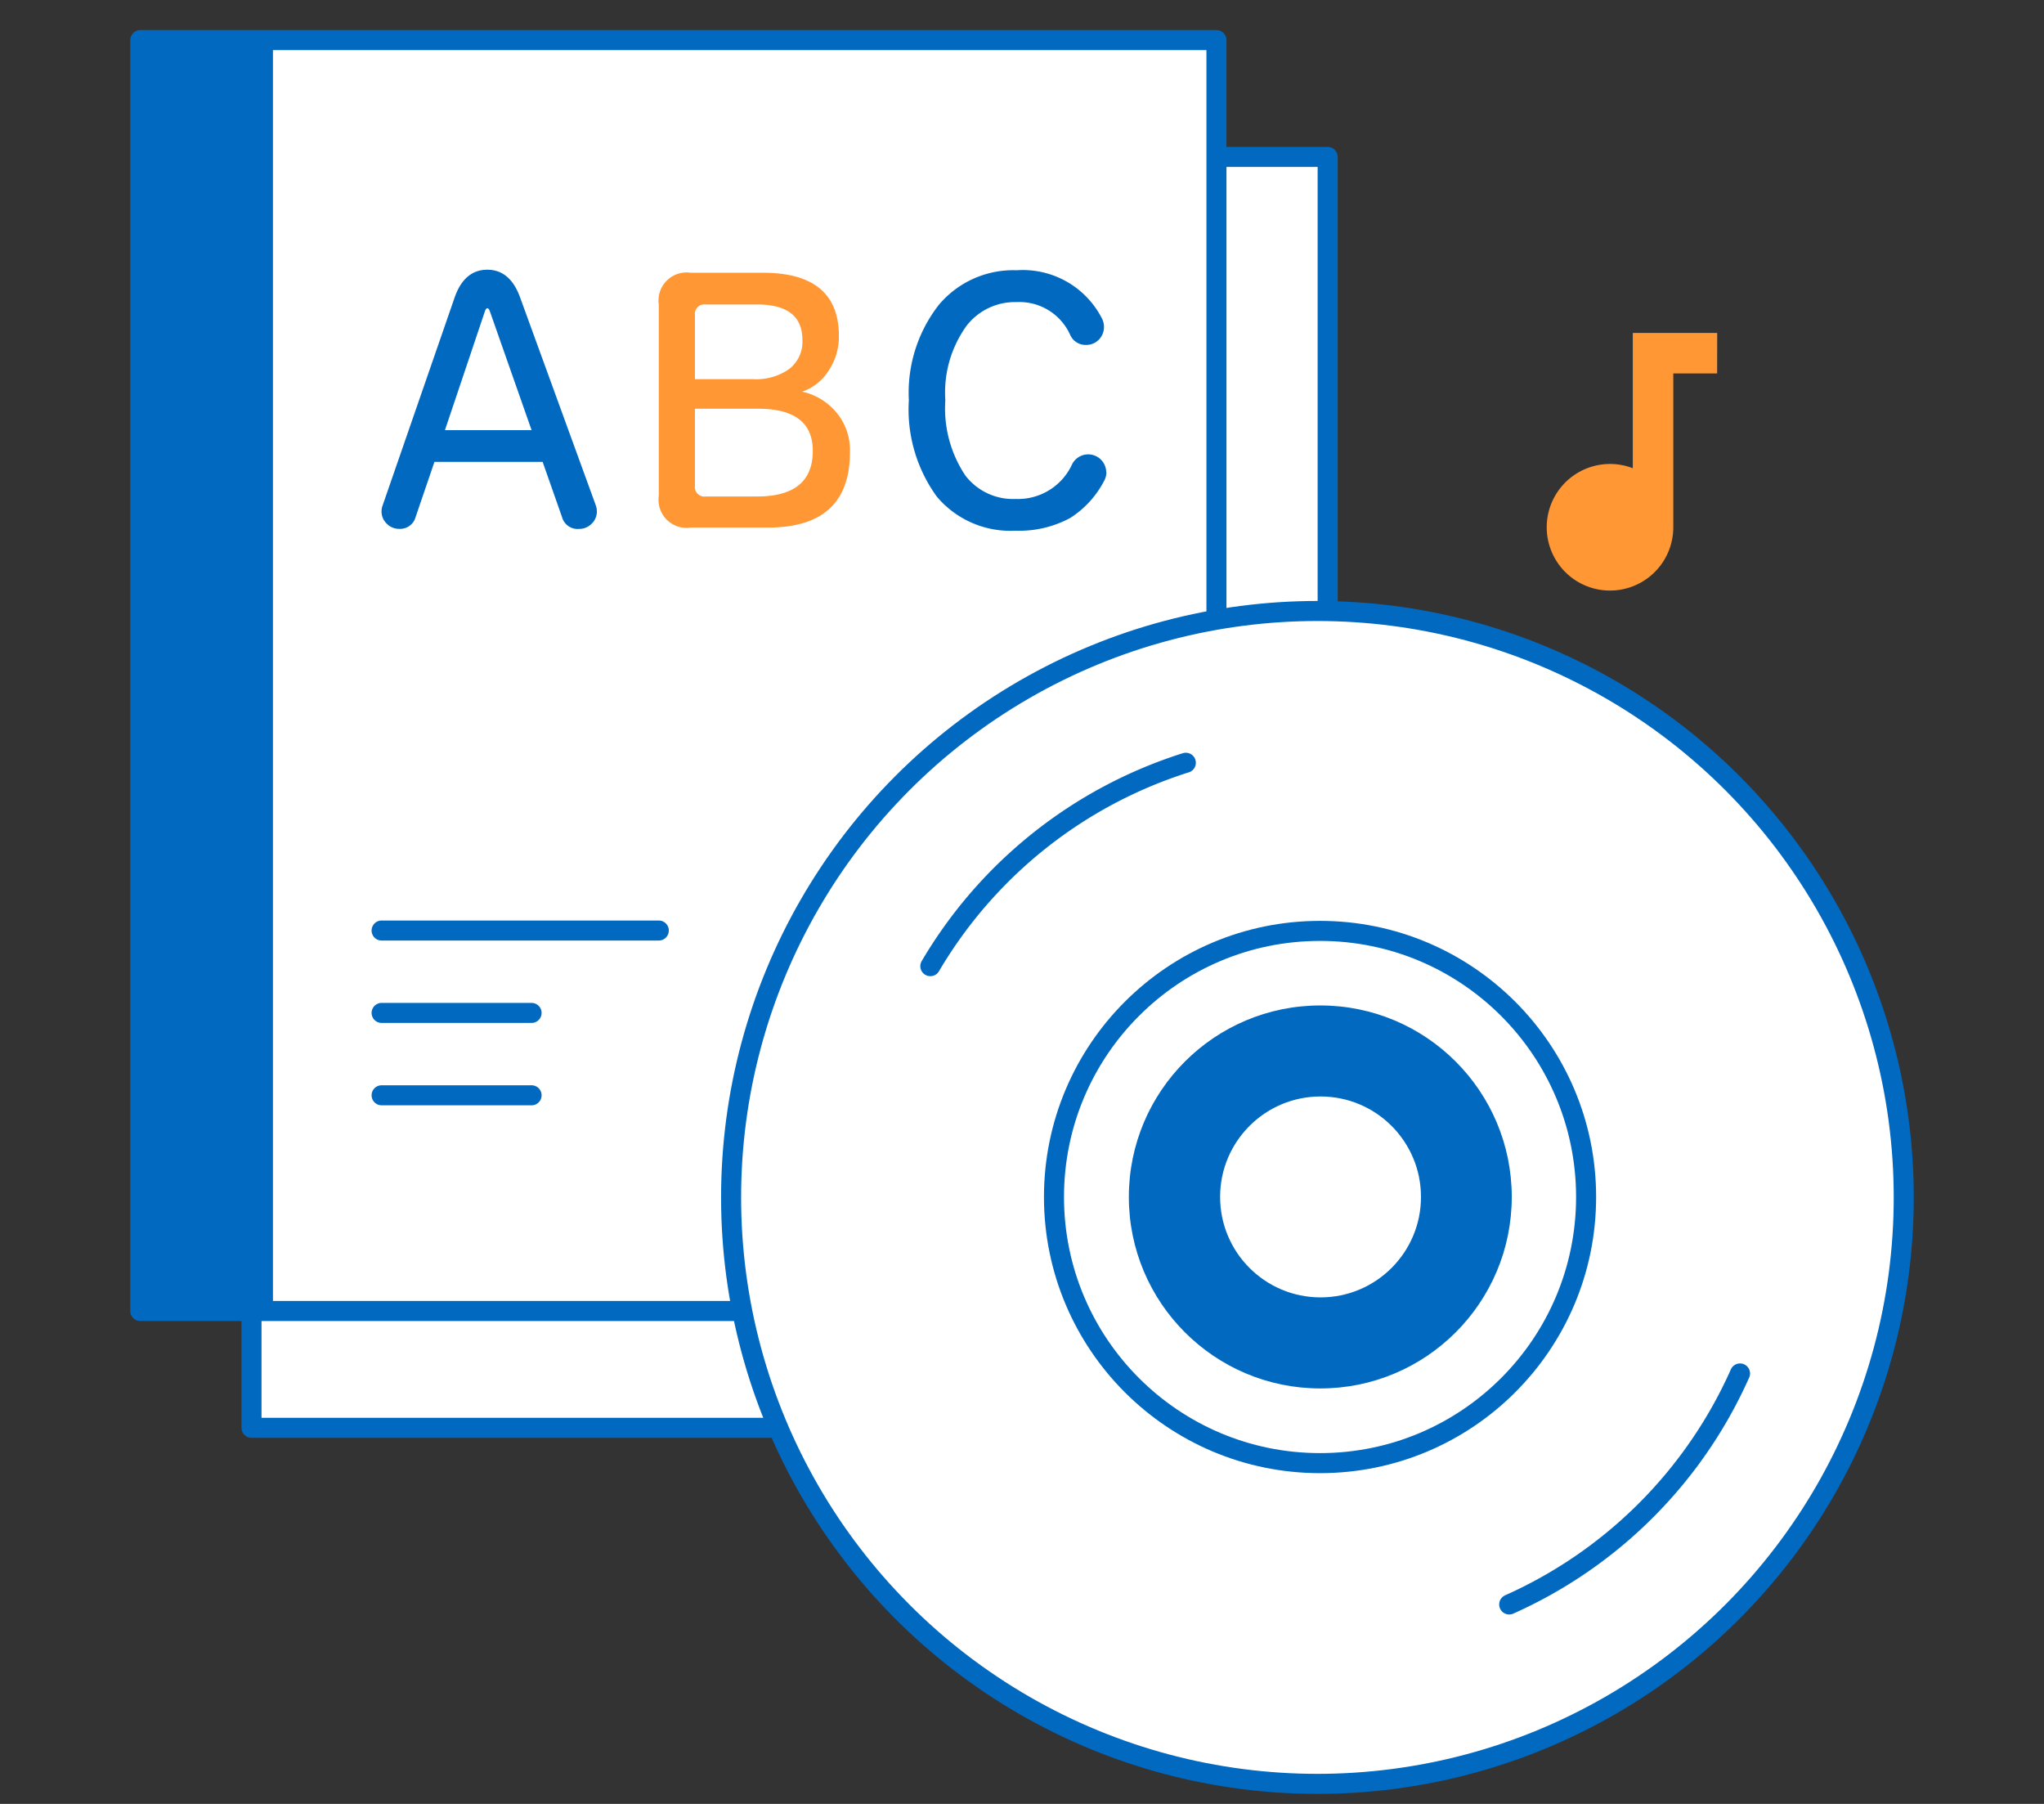 <svg xmlns="http://www.w3.org/2000/svg" width="102" height="90" viewBox="0 0 102 90"><rect x="0" y="0" width="102" height="90" fill="#333333" stroke="none"/><g id="Group_1561" data-name="Group 1561" transform="translate(2782 589)"><g id="Group_1559" data-name="Group 1559" transform="translate(883.846 1692.465)"><rect id="Rectangle_609" data-name="Rectangle 609" width="53.703" height="63.407" transform="translate(-3653.296 -2273.635)" fill="#fff" stroke="#0169c0" stroke-linecap="round" stroke-linejoin="round" stroke-width="1"/><rect id="Rectangle_610" data-name="Rectangle 610" width="53.703" height="63.407" transform="translate(-3658.846 -2279.465)" fill="#fff" stroke="#0169c0" stroke-linecap="round" stroke-linejoin="round" stroke-width="1"/><rect id="Rectangle_611" data-name="Rectangle 611" width="6.62" height="63.407" transform="translate(-3658.846 -2279.465)" fill="#0169c0"/><circle id="Ellipse_96" data-name="Ellipse 96" cx="29.259" cy="29.259" r="29.259" transform="translate(-3629.363 -2250.982)" fill="#fff" stroke="#0169c0" stroke-linecap="round" stroke-linejoin="round" stroke-width="1"/><path id="Path_1754" data-name="Path 1754" d="M105.039,92.016A22.745,22.745,0,0,0,92.29,102.163" transform="translate(-3711.71 -2335.425)" fill="#fff" stroke="#0169c0" stroke-linecap="round" stroke-linejoin="round" stroke-width="1"/><path id="Path_1755" data-name="Path 1755" d="M127.163,139.968a22.742,22.742,0,0,0,11.518-11.525" transform="translate(-3717.696 -2341.384)" fill="#fff" stroke="#0169c0" stroke-linecap="round" stroke-linejoin="round" stroke-width="1"/><circle id="Ellipse_97" data-name="Ellipse 97" cx="13.277" cy="13.277" r="13.277" transform="translate(-3613.25 -2235.021)" fill="#fff" stroke="#0169c0" stroke-linecap="round" stroke-linejoin="round" stroke-width="1"/><circle id="Ellipse_98" data-name="Ellipse 98" cx="9.554" cy="9.554" r="9.554" transform="translate(-3609.514 -2231.301)" fill="#0169c0"/><circle id="Ellipse_99" data-name="Ellipse 99" cx="5.512" cy="5.512" r="5.512" transform="translate(-3605.46 -2227.26)" fill="#fff" stroke="#0169c0" stroke-linecap="round" stroke-linejoin="round" stroke-width="1"/><g id="Group_1558" data-name="Group 1558" transform="translate(-3646.803 -2268.007)"><path id="Path_1756" data-name="Path 1756" d="M69.878,74.374a.947.947,0,0,1,.051.3.835.835,0,0,1-.26.61.874.874,0,0,1-.642.259.8.8,0,0,1-.835-.585L67.223,72.2h-5.4l-.936,2.74a.8.8,0,0,1-.819.6.856.856,0,0,1-.626-.259.833.833,0,0,1-.258-.61.8.8,0,0,1,.049-.284l3.593-10.375q.484-1.4,1.637-1.4Q65.6,62.613,66.1,64Zm-3.207-3.759-2.088-5.947c-.033-.089-.073-.134-.117-.134s-.084.044-.118.134l-2,5.947Z" transform="translate(-59.187 -62.613)" fill="#0169c0"/><path id="Path_1757" data-name="Path 1757" d="M85.285,71.747q0,3.759-4.093,3.759H77.333a1.4,1.4,0,0,1-1.587-1.587V64.38a1.4,1.4,0,0,1,1.587-1.588h3.609q3.791,0,3.792,3.158a3.044,3.044,0,0,1-.526,1.746A2.486,2.486,0,0,1,82.9,68.723a3.089,3.089,0,0,1,1.62.936A2.927,2.927,0,0,1,85.285,71.747Zm-2.372-5.6q0-1.772-2.255-1.771H78.085a.472.472,0,0,0-.535.535v3.191h2.907a2.861,2.861,0,0,0,1.8-.51A1.715,1.715,0,0,0,82.913,66.151Zm.518,5.53q0-2.106-2.74-2.1H77.55v3.842a.473.473,0,0,0,.535.535h2.573Q83.43,73.952,83.431,71.68Z" transform="translate(-61.914 -62.642)" fill="#ff9734"/><path id="Path_1758" data-name="Path 1758" d="M100.543,72.707a.86.86,0,0,1-.1.418A4.834,4.834,0,0,1,98.738,75a5.333,5.333,0,0,1-2.722.635,4.8,4.8,0,0,1-3.935-1.7,7.4,7.4,0,0,1-1.395-4.811,7.112,7.112,0,0,1,1.5-4.761,4.846,4.846,0,0,1,3.876-1.721,4.433,4.433,0,0,1,4.26,2.406.894.894,0,0,1,.1.434.884.884,0,0,1-.885.885.838.838,0,0,1-.8-.5,2.777,2.777,0,0,0-2.673-1.637,3.058,3.058,0,0,0-2.489,1.169,5.692,5.692,0,0,0-1.069,3.725,6.021,6.021,0,0,0,1,3.759,3,3,0,0,0,2.522,1.169,2.967,2.967,0,0,0,2.807-1.737.9.9,0,0,1,1.7.4Z" transform="translate(-64.375 -62.616)" fill="#0169c0"/></g><line id="Line_117" data-name="Line 117" x2="13.832" transform="translate(-3646.803 -2235.039)" fill="#fff" stroke="#0169c0" stroke-linecap="round" stroke-linejoin="round" stroke-width="1"/><line id="Line_118" data-name="Line 118" x2="7.484" transform="translate(-3646.803 -2230.929)" fill="#fff" stroke="#0169c0" stroke-linecap="round" stroke-linejoin="round" stroke-width="1"/><line id="Line_119" data-name="Line 119" x2="7.484" transform="translate(-3646.803 -2226.819)" fill="#fff" stroke="#0169c0" stroke-linecap="round" stroke-linejoin="round" stroke-width="1"/><path id="Path_1759" data-name="Path 1759" d="M137.912,66.37H133.7v6.748a3.158,3.158,0,1,0,2.021,2.944V68.391h2.188Z" transform="translate(-3718.066 -2331.223)" fill="#ff9734"/></g><rect id="Rectangle_613" data-name="Rectangle 613" width="102" height="90" transform="translate(-2782 -589)" fill="none"/></g></svg>